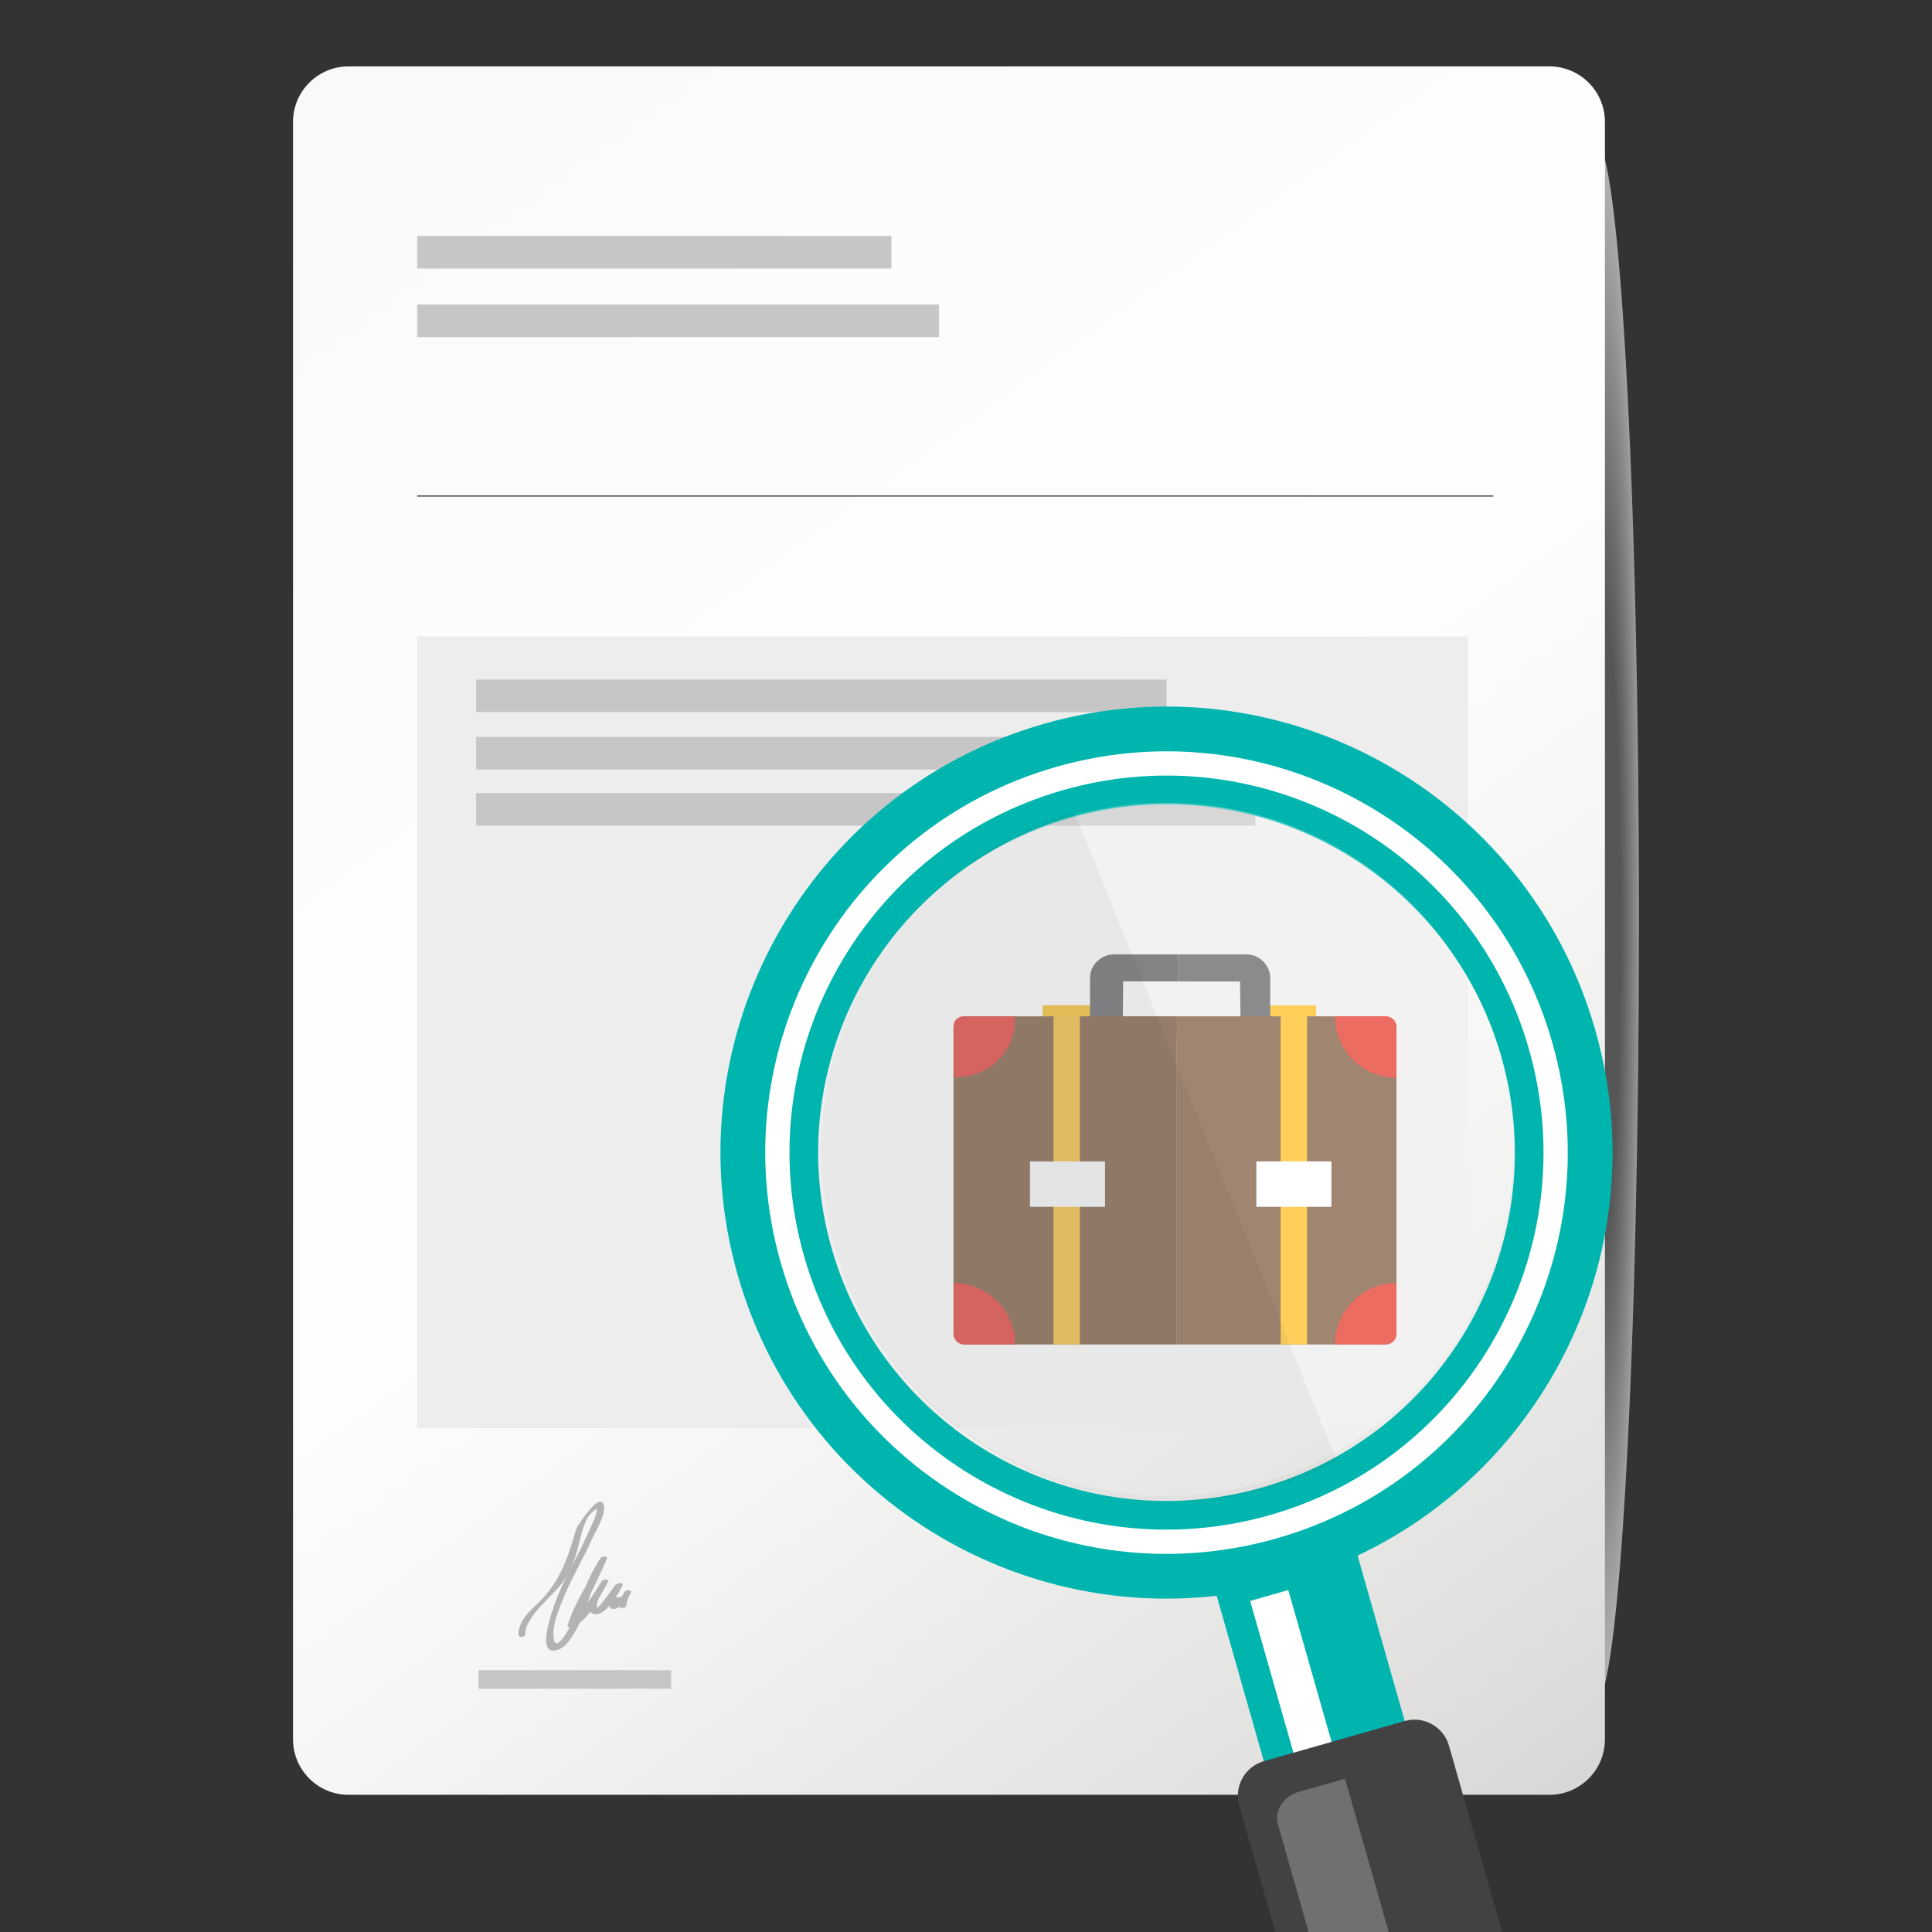 <svg enable-background="new 0 0 1500 1500" height="1500" viewBox="0 0 1500 1500" width="1500" xmlns="http://www.w3.org/2000/svg" xmlns:xlink="http://www.w3.org/1999/xlink"><rect x="0" y="0" width="1500" height="1500" fill="#333333" stroke="none"/><radialGradient id="a" cx="1272.328" cy="73077.156" gradientTransform="matrix(.043 0 -0 .779 1190.613 -56211.219)" gradientUnits="userSpaceOnUse" r="778.273"><stop offset=".384" stop-color="#666"/><stop offset=".502" stop-color="#7c7c7c"/><stop offset=".749" stop-color="#b3b3b3"/><stop offset="1" stop-color="#f2f2f2"/></radialGradient><linearGradient id="b" gradientUnits="userSpaceOnUse" x1="242.56" x2="1317.721" y1="42.497" y2="1521.85"><stop offset=".051" stop-color="#f9f9f9"/><stop offset=".124" stop-color="#fbfbfb"/><stop offset=".455" stop-color="#fefefe"/><stop offset=".603" stop-color="#f5f5f4"/><stop offset=".711" stop-color="#ebecea"/><stop offset=".847" stop-color="#e0dfde"/><stop offset="1" stop-color="#cecccc"/></linearGradient><path d="m1272.5 715.984c.038-334.904-15.062-606.447-33.772-606.495-18.692-.062-33.866 271.416-33.925 606.305-.035 334.927 15.08 606.423 33.736 606.479 18.713.049 33.904-271.375 33.961-606.289z" fill="url(#a)" opacity=".7"/><path d="m1246.069 1350.369c0 23.812-19.299 43.121-43.12 43.121h-932.339c-23.802 0-43.11-19.309-43.11-43.121v-1255.704c0-23.811 19.309-43.11 43.11-43.11h932.339c23.821 0 43.12 19.299 43.12 43.11z" fill="url(#b)"/><path d="m323.927 385.082h835.469" fill="none" stroke="#575756" stroke-miterlimit="10"/><path d="m323.927 493.959h815.753v614.998h-815.753z" fill="#ededed"/><g fill="#c6c6c6"><path d="m369.695 527.608h535.977v25.297h-535.977z"/><path d="m369.695 572.166h604.942v25.296h-604.942z"/><path d="m369.695 615.744h604.942v25.296h-604.942z"/><path d="m323.927 236.458h405.122v25.296h-405.122z"/><path d="m371.45 1296.75h149.603v14.354h-149.603z"/><path d="m323.927 183.179h368.113v25.296h-368.113z"/></g><path d="m407.805 1268.834c-.246-13.52 20.766-29.156 28.532-39.656 7.71-10.398 11.012-21.342 13.897-33.643 1.003-4.369 2.309-8.654 3.926-12.846 1.759-4.787 4.862-8.639 9.309-11.541-.189 6.254-4.777 13.992-7.209 19.666-6.792 15.877-15.855 30.633-22.591 46.592-.756 1.807-18.854 45.824-3.471 44.104 7.341-.814 11.059-6.441 14.862-12.336 11.466-17.756 13.698-40.309 25.722-58.152-1.551-.34-3.112-.689-4.673-1.039-7.899 17.322-19.876 33.508-25.335 51.805-.463 1.559 2.224 1.873 3.113 1.541 13.339-4.77 21.503-23.604 28.145-35.051-1.666-.189-3.33-.377-4.986-.566-1.949 3.652-14.872 22.457-6.49 25.342 9.11 3.133 19.999-16.289 22.657-21.975 1.344-2.855-3.869-2.252-4.985-.566-14.021 21.16 1.248 26.062 11.522 6.156-1.665-.189-3.33-.379-4.986-.564-1.967 3.828-3.992 6.459-3.878 10.746.057 2.715 5.335 1.891 5.279-.406.548-3.512 1.741-6.766 3.585-9.775 1.343-2.619-3.945-2.58-4.986-.564-.737 3.375-3.008 4.652-6.792 3.828 1.191-3.131 3.396-6.062 5.24-8.854-1.655-.18-3.32-.377-4.985-.566 2.412-5.137-14.796 21.566-14.966 17.084-.237-5.865 6.026-14.209 8.77-19.318 1.399-2.619-3.889-2.469-4.986-.566-3.86 6.668-7.72 12.031-12.128 18.654-2.252 3.369-12.232 17.662-4.352 5.232 7.738-12.195 14.501-27.832 20.528-41.039 1.173-2.582-3.595-2.619-4.673-1.041-9.849 14.637-15.951 31.984-21.712 48.588-1.721 4.996-14.304 28.523-14.994 11.787-.378-8.73 3.009-17.16 6.055-25.107 6.773-17.596 16.48-33.496 24.228-50.572 2.744-6.057 10.652-18.57 8.77-25.6-3.084-11.523-20.916 16.98-21.314 18.295-5.817 19.582-10.027 34.443-23.338 50.951-7.766 9.613-21.834 17.768-21.578 31.381.046 2.722 5.316 1.88 5.268-.409z" fill="#b3b3b3"/><path d="m984.627 780.484h37.227v10.178h-37.227z" fill="#fdbc14"/><path d="m809.445 780.484h37.225v10.178h-37.225z" fill="#e2a913"/><path d="m913.705 794.627h1.125v10.008h-1.125z" fill="#4f4f51"/><path d="m914.83 761.979v-21.001h-49.854c-10.312 0-18.692 8.278-18.692 18.476v42.959c0 3.254 2.696 5.932 6.007 5.932 2.498 0 4.645-1.572 5.544-3.709h18.059c.293.086.568.115.89.115.303 0 .596-.029.898-.115h36.024v-10.008h-41.928s.123-27.066.237-32.715z" fill="#4f4f51"/><path d="m967.515 740.977h-52.685v21.001l47.944.02c.085 6.084.427 32.629.427 32.629h-48.371v10.008h41.011c.265.086.558.115.88.115.273 0 .577-.029.869-.115h17.075c.862 2.137 3.019 3.709 5.518 3.709 2.525 0 4.672-1.572 5.543-3.709h.235v-.682c.125-.518.237-.984.237-1.541v-42.959c0-10.198-8.364-18.476-18.683-18.476z" fill="#5a5a5d"/><path d="m800.212 789.062h-50.355c-5.271 0-9.546 4.258-9.546 9.566v49.514 139.611 46.535c0 5.268 4.275 9.555 9.546 9.555h46.542 117.307v-254.781z" fill="#69462c"/><path d="m1074.688 789.062h-46.544-114.439v254.781h114.439 46.544c5.26 0 9.534-4.287 9.534-9.555v-46.535-142.583-46.541c.001-5.309-4.274-9.567-9.534-9.567z" fill="#785134"/><path d="m788.064 791.57c0-.844-.048-1.627-.095-2.508h-40.044c-4.19 0-7.615 3.436-7.615 7.59v39.428c1.022.105 2.062.105 3.103.105 24.643.001 44.651-19.96 44.651-44.615z" fill="#d02824"/><path d="m1084.223 836.799v-39.609c0-4.512-3.631-8.127-8.125-8.127h-39.59c0 26.375 21.369 47.736 47.715 47.736z" fill="#e42e1f"/><path d="m1084.223 1035.697v-39.543c-26.346 0-47.715 21.332-47.715 47.689h39.59c4.494.001 8.125-3.642 8.125-8.146z" fill="#e42e1f"/><path d="m740.311 996.154v39.631c0 4.463 3.643 8.105 8.154 8.105h39.6c-.001-26.376-21.399-47.736-47.754-47.736z" fill="#d02824"/><path d="m817.939 789.062h20.472v254.781h-20.472z" fill="#e0aa25"/><path d="m994.306 789.062h20.489v254.781h-20.489z" fill="#fdbb16"/><path d="m799.672 901.705h58.285v35.295h-58.285z" fill="#e6e7e8"/><path d="m975.441 901.705h58.265v35.295h-58.265z" fill="#fff"/><g clip-rule="evenodd" fill-rule="evenodd"><path d="m937.215 1212.916 109.377-31.182 79.389 278.524-109.359 31.183z" fill="#00b5ae"/><path d="m970.627 1242.941 29.591-8.439 79.408 278.525-29.591 8.457z" fill="#fff"/><path d="m1076.883 1702.762 109.359-31.182c14.684-4.18 23.291-19.658 19.109-34.34l-80.374-281.93c-4.2-14.721-19.657-23.312-34.357-19.113l-109.38 31.184c-14.701 4.199-23.31 19.639-19.109 34.34l80.375 281.93c4.199 14.703 19.657 23.31 34.377 19.111z" fill="#424242"/><path d="m1238.634 799.961c-52.41-183.9-243.997-290.449-427.883-238.05-183.901 52.428-290.469 244.011-238.042 427.876 52.447 183.906 244 290.465 427.887 238.037 183.886-52.41 290.466-243.996 238.038-427.863zm-258.831 354.982c-143.605 40.924-293.23-42.307-334.174-185.949-40.943-143.604 42.286-293.221 185.915-334.146 143.604-40.961 293.227 42.259 334.17 185.869 40.943 143.642-42.287 293.263-185.911 334.226z" fill="#00b5ae"/><path d="m1087.251 1668.232 35.969-10.256-78.955-276.992-35.987 10.252c-11.845 3.371-19.128 14.646-16.157 25.033l68.188 239.229c2.97 10.369 15.097 16.102 26.942 12.734z" fill="#707070"/><g fill="#fff"><path d="m820.285 595.343c165.44-47.178 337.766 48.72 384.936 214.135 47.166 165.439-48.722 337.781-214.16 384.951l-5.146-18.105c155.431-44.312 245.49-206.252 201.181-361.682-44.294-155.424-206.232-245.495-361.644-201.202zm0 0 5.166 18.098c-155.453 44.33-245.523 206.254-201.212 361.684 44.321 155.43 206.244 245.51 361.675 201.199l5.146 18.105c-165.42 47.148-337.77-48.721-384.928-214.158-47.168-165.419 48.692-337.76 214.153-384.928z"/><path d="m1171.768 933.879c-22.932 146.744-160.501 247.098-307.228 224.148-146.75-22.949-247.112-160.502-224.181-307.246 22.951-146.741 160.515-247.104 307.26-224.163 146.745 22.96 247.118 160.515 224.149 307.261z" opacity=".3"/></g></g><path d="m834.23 630.772c-111.805 32.504-194.41 134.699-196.643 257.205-2.725 150.721 117.249 275.121 267.992 277.863 47.772.854 92.842-10.688 132.29-31.539z" fill="#1d1d1b" opacity=".05"/></svg>